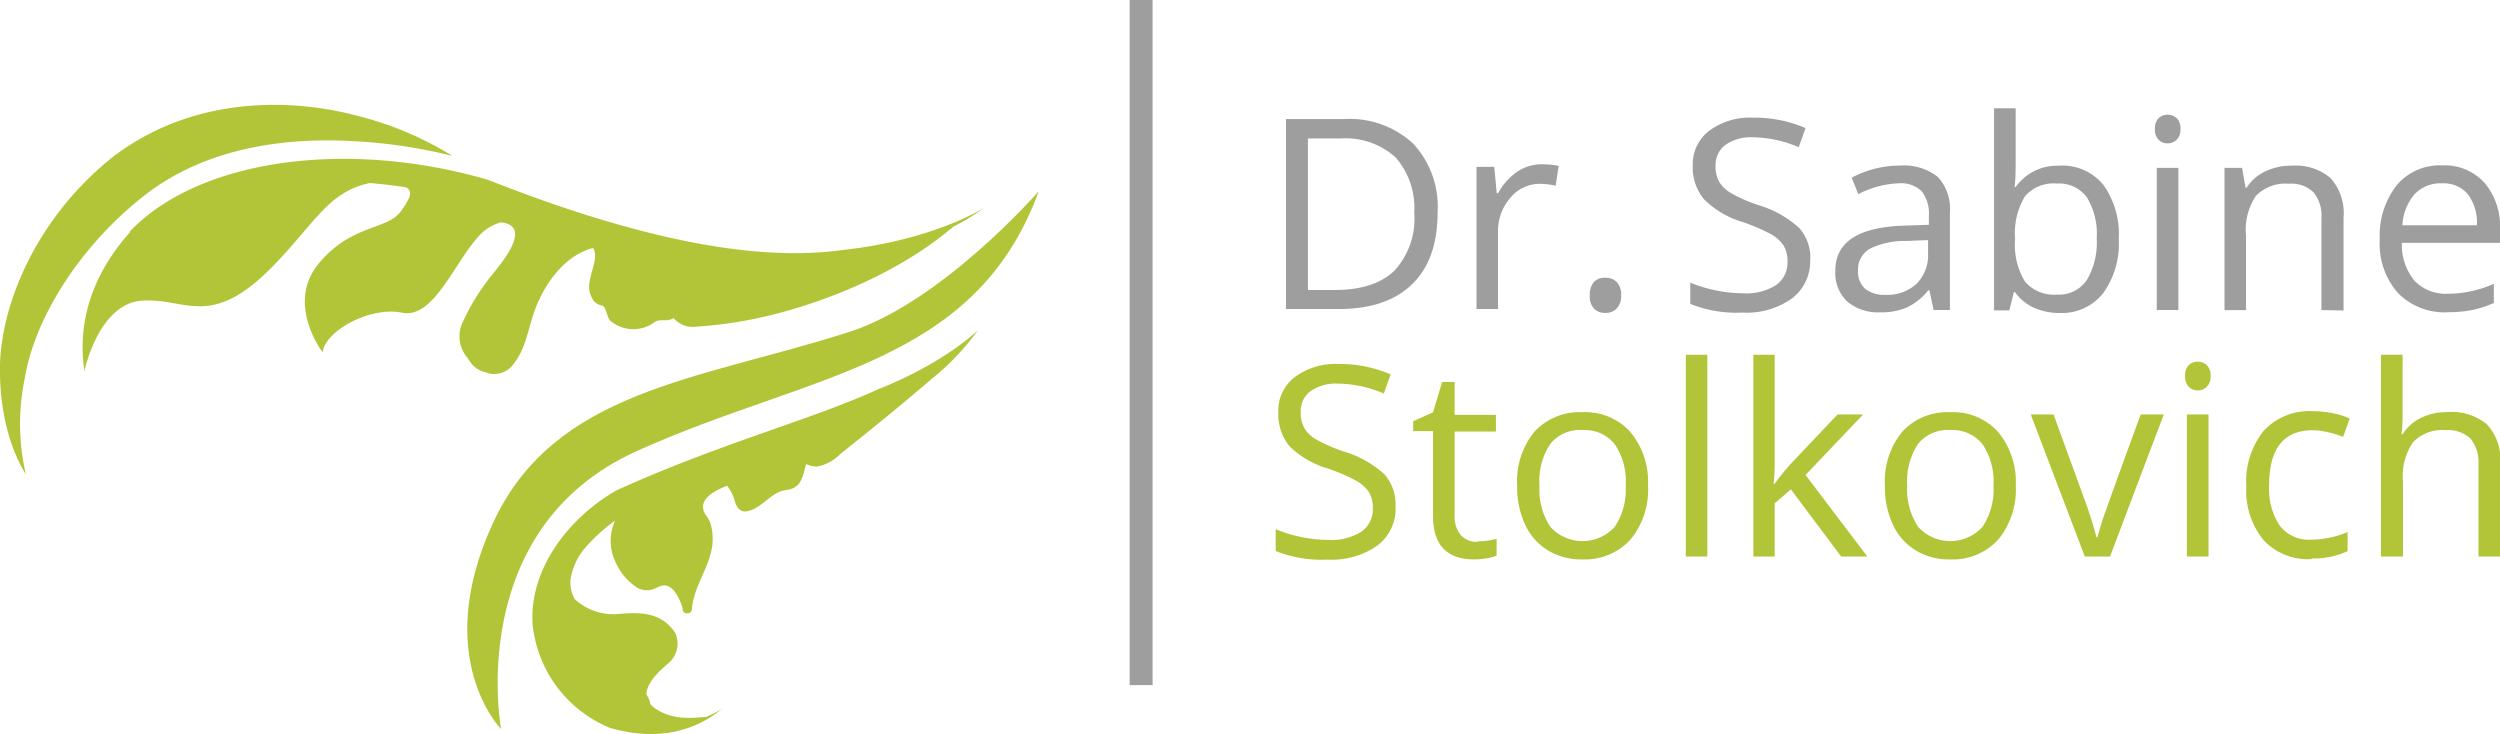 <?xml version="1.0" encoding="UTF-8"?> <svg xmlns="http://www.w3.org/2000/svg" id="Ebene_1" data-name="Ebene 1" width="252" height="74" viewBox="0 0 252 74"><title>Logo_Neu</title><path d="M142.55,21.49a7.69,7.69,0,0,0-1.88-5.63,7.54,7.54,0,0,0-5.59-1.9h-3.24V29.23h2.72c2.65,0,4.65-.65,6-1.95a7.74,7.74,0,0,0,2-5.79m2.35-.08c0,3.16-.85,5.57-2.57,7.24s-4.18,2.5-7.41,2.5h-5.3V12h5.87a9.43,9.43,0,0,1,6.94,2.47,9.32,9.32,0,0,1,2.47,6.9" style="fill:#9e9e9e"></path><path d="M155.4,16.56a8.72,8.72,0,0,1,1.71.16l-.3,2a7.41,7.41,0,0,0-1.57-.19,3.84,3.84,0,0,0-3,1.41A5.12,5.12,0,0,0,151,23.47v7.68h-2.17V16.82h1.79l.25,2.66H151a6.35,6.35,0,0,1,1.92-2.16,4.39,4.39,0,0,1,2.48-.76" style="fill:#9e9e9e"></path><path d="M2.62,47.82h0s0,0,0,0" style="fill:#b2c539"></path><path d="M63.42,62.6l0,0-.13,0h.1M88.63,39.18c-6.61,3.07-16,5.48-26.49,10.25-5,2.86-8.84,8.13-8.45,13.55a12.66,12.66,0,0,0,7.79,10.39c6.87,2,10.63-1.43,11.3-1.91a14.73,14.73,0,0,1-1.58.8c-1.78.15-3.34.28-5-.75a2.5,2.5,0,0,1-.66-.55,1.43,1.43,0,0,0-.08-.39,4.24,4.24,0,0,0-.3-.56c0-1.21,1.4-2.47,2.27-3.2a2.6,2.6,0,0,0,.64-3c-1.31-2-3.29-2.13-5.52-1.94a5.77,5.77,0,0,1-4.62-1.48,3.37,3.37,0,0,1-.41-2.06,6.47,6.47,0,0,1,1.33-2.95A17.68,17.68,0,0,1,62,52.48a4.94,4.94,0,0,0,.13,4.35,5.84,5.84,0,0,0,2.18,2.46,2.1,2.1,0,0,0,1.23.18,3.12,3.12,0,0,0,.59-.19c1.14-.71,2,0,2.68,2a.61.61,0,0,0,0,.14c0,.53.91.55.93,0,.17-2.29,1.73-4.12,2.06-6.42a5.62,5.62,0,0,0-.12-2,2.24,2.24,0,0,0-.32-.75l-.07-.13q-1.44-1.82,2-3.16a4.42,4.42,0,0,1,.8,1.63c.16.55.53,1.09,1.25.94,1.51-.32,2.37-1.94,3.88-2.13,1.18-.14,1.56-.81,1.82-1.81.12-.44.16-.65.2-.75l.08-.05a2.2,2.2,0,0,0,1,.24,4.39,4.39,0,0,0,2.4-1.28c2.94-2.35,5.63-4.5,9.27-7.62a25,25,0,0,0,4.6-4.86s-3.22,3.22-9.93,5.91" style="fill:#b2c539"></path><path d="M72.89,71.42v0s0,0,0,0" style="fill:#b2c539"></path><path d="M72.89,71.42s0,0-.11,0l.11,0" style="fill:#b2c539"></path><path d="M85.54,33.48c-15.21,4.86-29.72,5.82-35.9,19.35s.87,20.66.87,20.66-3.78-20.1,13.63-28S98.23,37,104.71,19.27c0,0-9.76,11.21-19.17,14.21" style="fill:#b2c539"></path><path d="M0,37.92c.16,6.39,2.52,9.72,2.61,9.9a22.35,22.35,0,0,1-.11-9.69c.93-5.75,5.26-13.08,12-18.38s15.35-5.87,21.3-5.51a51.36,51.36,0,0,1,9.81,1.48,33.51,33.51,0,0,0-9.41-4c-5.91-1.62-16.12-2.45-24.7,4C3.4,22.1-.24,31.36,0,37.92" style="fill:#b2c539"></path><path d="M50.43,32.16s0,.07,0,.11h0l.08-.1m-37.37-8.8c-5.55,6.15-4.9,12-4.66,13.78,0,.19,0,.39,0,.58,0,0,0-.06,0-.18a.49.49,0,0,1,0,.11v-.16c.28-1.22,1.8-6.88,5.79-7.19,4.47-.34,6.91,3,13.25-3.49,4.28-4.4,5.56-7.47,9.74-8.37,1.21.1,2.43.24,3.66.43.45.25.48.54.35,1a8.37,8.37,0,0,1-.82,1.36c-1.37,2-5,1.29-8.34,5.35s.42,8.93.42,8.93c.18-2.08,4.68-4.67,8-4s5.42-5.54,8.1-8.09a4.79,4.79,0,0,1,1.78-1l.21,0c3.16.46-.35,4.38-.92,5.15a22.22,22.22,0,0,0-3,4.77,3.32,3.32,0,0,0,.45,3.75,3.81,3.81,0,0,0,.57.77,2.49,2.49,0,0,0,1.17.64,2.39,2.39,0,0,0,2.72-.62c1.37-1.61,1.56-3.52,2.25-5.48,1-2.84,3.11-5.7,5.92-6.41.8,1.3-1.07,3.4-.12,5a1.3,1.3,0,0,0,1,.79c.46.07.5,1.25.88,1.56a3.59,3.59,0,0,0,4.46.11c.56-.38,1.2.05,1.9-.4a2.54,2.54,0,0,0,2.36.86,42.54,42.54,0,0,0,7.63-1.2c6.31-1.59,13.2-4.6,18.2-8.87a21.18,21.18,0,0,0,3.24-2c.06,0-5.09,3.36-14.48,4.36-9.52,1.32-22-1.69-35.65-7.08C35.05,14,20.05,16,13.06,23.36" style="fill:#b2c539"></path><rect x="113.87" width="2.31" height="69.06" style="fill:#9e9e9e"></rect><path d="M140.67,51A4.66,4.66,0,0,1,138.83,55a8,8,0,0,1-5,1.41,12.56,12.56,0,0,1-5.24-.87V53.34a14,14,0,0,0,5.31,1.08,5.58,5.58,0,0,0,3.36-.85,2.75,2.75,0,0,0,1.12-2.34,3,3,0,0,0-.4-1.63,3.72,3.72,0,0,0-1.33-1.17,18.66,18.66,0,0,0-2.85-1.22A9.1,9.1,0,0,1,130,45a5,5,0,0,1-1.14-3.41A4.22,4.22,0,0,1,130.53,38a6.88,6.88,0,0,1,4.4-1.31,12.89,12.89,0,0,1,5.25,1.05l-.69,1.93a11.93,11.93,0,0,0-4.61-1,4.53,4.53,0,0,0-2.77.75,2.51,2.51,0,0,0-1,2.11,3.2,3.2,0,0,0,.37,1.63,3.38,3.38,0,0,0,1.23,1.16,15.78,15.78,0,0,0,2.67,1.17,10.54,10.54,0,0,1,4.15,2.3A4.54,4.54,0,0,1,140.67,51" style="fill:#b2c539"></path><path d="M148.89,54.57a8.09,8.09,0,0,0,1.12-.08,8,8,0,0,0,.85-.18V56a4,4,0,0,1-1,.28,8.35,8.35,0,0,1-1.24.11q-4.17,0-4.17-4.37V43.46h-2v-1l2-.9.92-3.06h1.26v3.32h4.16v1.68h-4.16v8.43a2.89,2.89,0,0,0,.61,2,2.17,2.17,0,0,0,1.69.69" style="fill:#b2c539"></path><path d="M155.18,48.93a6.81,6.81,0,0,0,1.1,4.18,4.38,4.38,0,0,0,6.48,0,6.77,6.77,0,0,0,1.11-4.19,6.62,6.62,0,0,0-1.11-4.15,3.89,3.89,0,0,0-3.27-1.42,3.8,3.8,0,0,0-3.22,1.4,6.68,6.68,0,0,0-1.09,4.17m10.94,0a7.89,7.89,0,0,1-1.77,5.47,6.24,6.24,0,0,1-4.88,2,6.47,6.47,0,0,1-3.42-.9,5.9,5.9,0,0,1-2.31-2.59,9,9,0,0,1-.81-3.94,7.87,7.87,0,0,1,1.75-5.46,6.23,6.23,0,0,1,4.88-1.95,6.1,6.1,0,0,1,4.79,2,7.9,7.9,0,0,1,1.77,5.42" style="fill:#b2c539"></path><rect x="169.93" y="35.76" width="2.17" height="20.34" style="fill:#b2c539"></rect><path d="M178.87,48.77a23.7,23.7,0,0,1,1.71-2.09l4.64-4.9h2.58L182,47.88l6.23,8.22h-2.64l-5.07-6.77-1.63,1.41V56.1h-2.15V35.76h2.15V46.55c0,.48,0,1.22-.11,2.22Z" style="fill:#b2c539"></path><path d="M192.25,48.93a6.81,6.81,0,0,0,1.1,4.18,4.38,4.38,0,0,0,6.48,0,6.77,6.77,0,0,0,1.11-4.19,6.62,6.62,0,0,0-1.11-4.15,3.89,3.89,0,0,0-3.27-1.42,3.82,3.82,0,0,0-3.22,1.4,6.74,6.74,0,0,0-1.09,4.17m10.94,0a7.89,7.89,0,0,1-1.77,5.47,6.22,6.22,0,0,1-4.88,2,6.47,6.47,0,0,1-3.42-.9,5.9,5.9,0,0,1-2.31-2.59,9,9,0,0,1-.81-3.94,7.88,7.88,0,0,1,1.76-5.46,6.21,6.21,0,0,1,4.87-1.95,6.1,6.1,0,0,1,4.79,2,7.9,7.9,0,0,1,1.77,5.42" style="fill:#b2c539"></path><path d="M210.15,56.1,204.7,41.78H207l3.09,8.49a39.42,39.42,0,0,1,1.23,3.87h.11a27.77,27.77,0,0,1,.91-2.87q.76-2.18,3.44-9.49h2.33L212.69,56.1Z" style="fill:#b2c539"></path><path d="M222.62,56.1h-2.18V41.78h2.18Zm-2.36-18.2a1.45,1.45,0,0,1,.37-1.1,1.27,1.27,0,0,1,.91-.34,1.28,1.28,0,0,1,.91.35,1.44,1.44,0,0,1,.38,1.09,1.46,1.46,0,0,1-.38,1.09,1.29,1.29,0,0,1-.91.36,1.24,1.24,0,0,1-.91-.36,1.45,1.45,0,0,1-.37-1.09" style="fill:#b2c539"></path><path d="M233,56.36a6.12,6.12,0,0,1-4.83-1.91A7.87,7.87,0,0,1,226.43,49a8.13,8.13,0,0,1,1.73-5.55,6.26,6.26,0,0,1,5-2,9.71,9.71,0,0,1,2.07.22,6.86,6.86,0,0,1,1.62.52l-.66,1.84a9.77,9.77,0,0,0-1.58-.47,6.75,6.75,0,0,0-1.5-.19q-4.38,0-4.38,5.56a6.68,6.68,0,0,0,1.07,4.06,3.72,3.72,0,0,0,3.16,1.41,9.72,9.72,0,0,0,3.68-.77v1.92a7.93,7.93,0,0,1-3.62.74" style="fill:#b2c539"></path><path d="M249.83,56.1V46.83a3.76,3.76,0,0,0-.8-2.61,3.3,3.3,0,0,0-2.51-.86,4.08,4.08,0,0,0-3.3,1.23,6.17,6.17,0,0,0-1,4V56.1H240V35.76h2.18v6.16a13.14,13.14,0,0,1-.11,1.84h.13A4.38,4.38,0,0,1,244,42.14a5.89,5.89,0,0,1,2.7-.6,5.54,5.54,0,0,1,4,1.25,5.23,5.23,0,0,1,1.32,4V56.1Z" style="fill:#b2c539"></path><path d="M182.46,26.16a4.67,4.67,0,0,1-1.84,3.93,7.9,7.9,0,0,1-5,1.42,12.41,12.41,0,0,1-5.24-.88V28.49a14,14,0,0,0,2.57.78,13.67,13.67,0,0,0,2.75.29,5.55,5.55,0,0,0,3.35-.84,2.75,2.75,0,0,0,1.13-2.35,3,3,0,0,0-.4-1.63,3.72,3.72,0,0,0-1.33-1.17,19.78,19.78,0,0,0-2.85-1.21,9.14,9.14,0,0,1-3.82-2.26,5,5,0,0,1-1.15-3.41,4.24,4.24,0,0,1,1.67-3.52,6.9,6.9,0,0,1,4.4-1.31A13,13,0,0,1,182,12.91l-.69,1.93a12,12,0,0,0-4.61-1,4.47,4.47,0,0,0-2.77.76,2.5,2.5,0,0,0-1,2.1,3.28,3.28,0,0,0,.36,1.63,3.5,3.5,0,0,0,1.24,1.16,15,15,0,0,0,2.67,1.17,10.61,10.61,0,0,1,4.14,2.3,4.5,4.5,0,0,1,1.14,3.19" style="fill:#9e9e9e"></path><path d="M190,29.72a4.41,4.41,0,0,0,3.19-1.11,4.13,4.13,0,0,0,1.16-3.11V24.2l-2.17.09a7.9,7.9,0,0,0-3.75.81,2.41,2.41,0,0,0-1.14,2.21A2.24,2.24,0,0,0,188,29.1a3,3,0,0,0,2,.62m4.91,1.53-.43-2h-.1A6.1,6.1,0,0,1,192.19,31a6.49,6.49,0,0,1-2.66.48,4.81,4.81,0,0,1-3.35-1.1A4,4,0,0,1,185,27.29c0-2.9,2.32-4.41,7-4.55l2.43-.08v-.89a3.67,3.67,0,0,0-.72-2.49,3,3,0,0,0-2.33-.8,9.48,9.48,0,0,0-4.06,1.09l-.67-1.66a10.45,10.45,0,0,1,2.33-.9,9.92,9.92,0,0,1,2.53-.32,5.54,5.54,0,0,1,3.81,1.13,4.77,4.77,0,0,1,1.23,3.65v9.78Z" style="fill:#9e9e9e"></path><path d="M207.33,18.5a3.82,3.82,0,0,0-3.21,1.28,7.21,7.21,0,0,0-1,4.29,7.19,7.19,0,0,0,1,4.32,3.82,3.82,0,0,0,3.23,1.3,3.36,3.36,0,0,0,3-1.46,7.42,7.42,0,0,0,1-4.19,7.11,7.11,0,0,0-1-4.16,3.47,3.47,0,0,0-3-1.38m.32-1.81A5.35,5.35,0,0,1,212,18.61a8.49,8.49,0,0,1,1.57,5.46A8.52,8.52,0,0,1,212,29.55a5.31,5.31,0,0,1-4.38,2,6.34,6.34,0,0,1-2.57-.52,4.72,4.72,0,0,1-1.94-1.59H203l-.46,1.85H201V10.91h2.18v4.94c0,1.11,0,2.1-.11,3h.11a5.15,5.15,0,0,1,4.51-2.14" style="fill:#9e9e9e"></path><path d="M219.58,31.25H217.4V16.92h2.18ZM217.22,13a1.41,1.41,0,0,1,.37-1.09,1.28,1.28,0,0,1,.91-.35,1.33,1.33,0,0,1,.91.35,1.44,1.44,0,0,1,.38,1.09,1.44,1.44,0,0,1-.38,1.09,1.29,1.29,0,0,1-.91.36,1.24,1.24,0,0,1-.91-.36,1.44,1.44,0,0,1-.37-1.09" style="fill:#9e9e9e"></path><path d="M234,31.25V22a3.72,3.72,0,0,0-.8-2.62,3.26,3.26,0,0,0-2.5-.86,4.14,4.14,0,0,0-3.3,1.22,6.12,6.12,0,0,0-1,4v7.52h-2.17V16.92H226l.35,2h.11a4.47,4.47,0,0,1,1.87-1.64,6.05,6.05,0,0,1,2.68-.58,5.45,5.45,0,0,1,3.91,1.25,5.31,5.31,0,0,1,1.31,4v9.35Z" style="fill:#9e9e9e"></path><path d="M246.13,18.48a3.57,3.57,0,0,0-2.76,1.12,5.21,5.21,0,0,0-1.21,3.11h7.51a4.76,4.76,0,0,0-.92-3.14,3.21,3.21,0,0,0-2.62-1.09m.59,13a6.59,6.59,0,0,1-5-1.94,7.46,7.46,0,0,1-1.84-5.37,8.28,8.28,0,0,1,1.71-5.5,5.68,5.68,0,0,1,4.59-2,5.42,5.42,0,0,1,4.27,1.77A6.77,6.77,0,0,1,252,23.1v1.38h-9.89a5.66,5.66,0,0,0,1.28,3.83,4.4,4.4,0,0,0,3.41,1.3,11.66,11.66,0,0,0,4.58-1v1.93a11,11,0,0,1-2.18.71,12.46,12.46,0,0,1-2.48.22" style="fill:#9e9e9e"></path><path d="M160.25,29.76a2,2,0,0,1,.4-1.32A1.46,1.46,0,0,1,161.8,28a1.57,1.57,0,0,1,1.19.45,1.87,1.87,0,0,1,.42,1.32,1.82,1.82,0,0,1-.43,1.31,1.53,1.53,0,0,1-1.18.46,1.58,1.58,0,0,1-1.11-.41,1.82,1.82,0,0,1-.44-1.36" style="fill:#9e9e9e"></path></svg> 